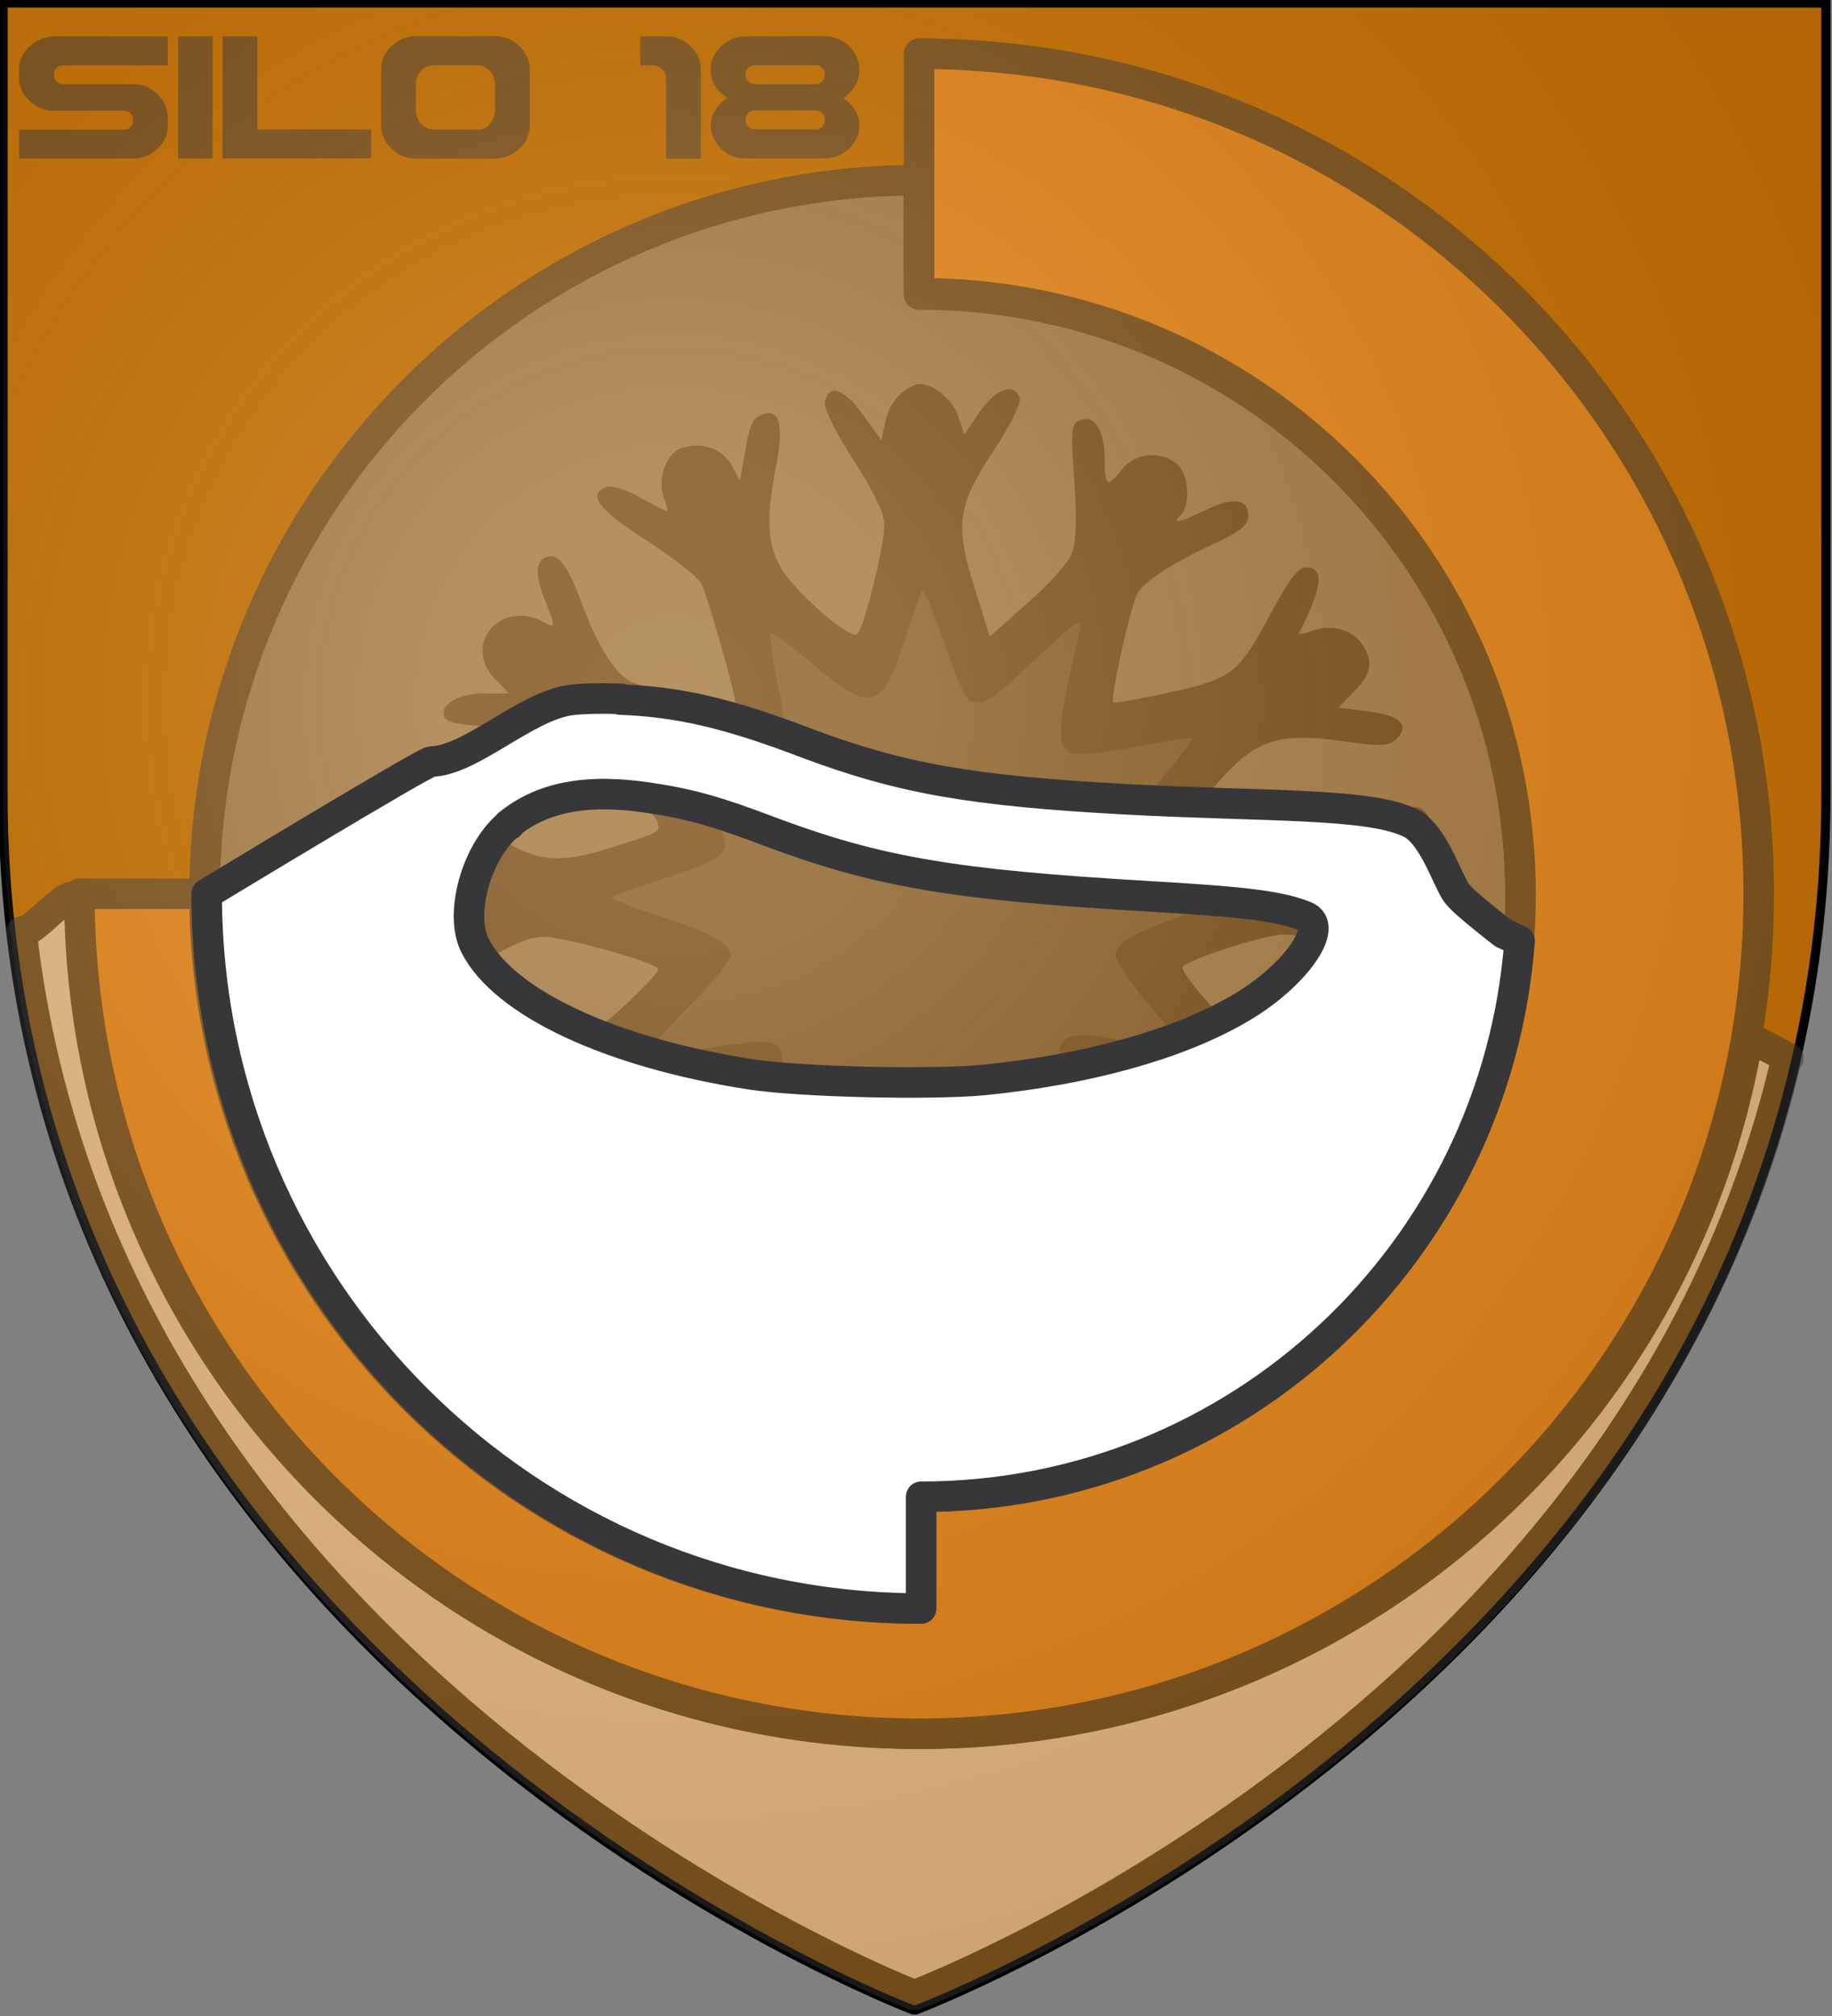 <svg width="600" height="660" version="1.1" xmlns="http://www.w3.org/2000/svg">
 <rect width="100%" height="100%" fill="#808080" stroke="none"/>
 <title>GeoBrol - Blason du cratère 18 (fictif)</title>
 <style>.f{fill:#c67000;}.h{fill:#37373a;}.m{fill:#888;}.n{fill:#555;}.j{fill:#f93;}.o{stroke:#37373a;stroke-width:10;stroke-linecap:round;stroke-linejoin:round;}.p{fill:#fff}</style>
 <radialGradient id="A" cx="220" cy="230" r="420" gradientUnits="userSpaceOnUse">
  <stop stop-color="#fff" stop-opacity=".17" offset="0"/>
  <stop stop-color="#fff" stop-opacity=".15" offset=".19"/>
  <stop stop-color="#6b6b6b" stop-opacity=".1" offset=".6"/>
  <stop stop-opacity=".1" offset="1"/>
 </radialGradient>
 <path class="f" d="m300 658s298-112 298-398v-259h-597v259c0 285 298 398 298 398z" stroke="#000" stroke-width="3"/>
 <g opacity=".5">
  <path class="h" d="m17.4 11.9h37.4c0.11 0.025 0.165 0.088 0.165 0.187v9.13c0 0.125-0.055 0.186-0.165 0.186h-34.3c-1.91 0.273-2.87 1.32-2.87 3.13 0 1.22 0.582 2.14 1.75 2.76 0.352 0.173 0.77 0.26 1.25 0.26h23.3c3.28 0 6.18 1.47 8.71 4.4 1.54 2.01 2.31 4.16 2.31 6.45v2.76c0 3.9-2.01 7.06-6.04 9.47-1.67 0.844-3.38 1.27-5.14 1.27h-37.3c-0.111 0-0.166-0.062-0.166-0.186v-9.13c0.022-0.099 0.077-0.149 0.166-0.149h34.1c1.39 0 2.34-0.696 2.87-2.09 0.087-0.596 0.131-0.944 0.131-1.04 0-1.24-0.572-2.18-1.72-2.8-0.351-0.173-0.78-0.26-1.29-0.26h-23c-3.78 0-6.95-1.66-9.5-5-1.21-1.81-1.81-3.73-1.81-5.74v-2.76c0-3.66 1.79-6.67 5.38-9.06 2.04-1.07 3.92-1.66 5.64-1.79zm41.1 0h11c0.11 0.025 0.165 0.088 0.165 0.187v39.6c0 0.124-0.055 0.186-0.165 0.186h-11c-0.109 0-0.165-0.062-0.165-0.186v-39.6c0.022-0.124 0.076-0.187 0.165-0.187zm14.6 0h11c0.11 0.025 0.165 0.088 0.165 0.187v30.3h37.1c0.11 0 0.165 0.05 0.165 0.149v9.13c0 0.124-0.055 0.186-0.165 0.186h-48.3c-0.11 0-0.165-0.062-0.165-0.186v-39.6c0.022-0.124 0.077-0.187 0.165-0.187zm62.7 0h26.3c3.96 0 7.18 1.73 9.66 5.18 1.16 1.84 1.75 3.78 1.75 5.82v18.1c0 4.05-2.01 7.24-6.04 9.58-1.69 0.895-3.49 1.34-5.38 1.34h-26c-3.85 0-7.05-1.76-9.6-5.29-1.1-1.76-1.65-3.6-1.65-5.52v-18.3c0-4.25 2.22-7.56 6.66-9.92 1.76-0.671 3.18-1.01 4.25-1.01zm0.396 16v7.86c0 3.23 1.48 5.38 4.45 6.45 0.418 0.124 0.857 0.186 1.32 0.186h14.5c2.59 0 4.41-1.55 5.44-4.66 0.155-0.448 0.232-1.04 0.232-1.79v-7.6c0-3.4-1.4-5.68-4.19-6.82-0.813-0.098-1.53-0.149-2.14-0.149h-13.9c-2.66 0-4.51 1.54-5.54 4.62-0.154 0.622-0.231 1.26-0.231 1.9zm73.7-16h8.38c3.91 0 7.19 1.85 9.83 5.56 0.946 1.79 1.42 3.52 1.42 5.18v29.1c0 0.124-0.055 0.186-0.166 0.186h-11c-0.11 0-0.165-0.062-0.165-0.186v-25.7c0-2.16-1-3.65-3-4.47-0.44-0.098-0.891-0.149-1.35-0.149h-3.96c-0.109 0-0.165-0.061-0.165-0.186v-9.13c0.022-0.124 0.077-0.187 0.165-0.187zm34.6 0h25.3c4.75 0 8.31 2.18 10.7 6.52 0.637 1.44 0.956 2.85 0.956 4.21v0.447c0 3.55-1.75 6.57-5.24 9.06 3.5 2.34 5.24 5.32 5.24 8.95v0.597c0 1.94-0.902 4.06-2.7 6.37-2.55 2.56-5.45 3.84-8.71 3.84h-25.6c-4.84 0-8.43-2.24-10.8-6.71-0.572-1.49-0.857-2.9-0.857-4.21 0-2.91 1.37-5.59 4.12-8.05 0.726-0.472 1.12-0.708 1.19-0.708v-0.187c-3.54-2.34-5.31-5.28-5.31-8.83v-0.112c0-4.1 1.85-7.3 5.54-9.58 1.78-1.07 3.82-1.6 6.1-1.6zm-0.329 12.6c0 1.34 0.659 2.29 1.98 2.83 0.22 0.124 0.517 0.186 0.891 0.186h20.3c1.85-0.298 2.77-1.34 2.77-3.13 0-1.39-0.703-2.37-2.11-2.94-0.22-0.05-0.44-0.075-0.66-0.075h-20.3c-1.91 0.273-2.87 1.32-2.87 3.13zm0 14.8c0 1.34 0.659 2.3 1.98 2.87 0.22 0.124 0.517 0.186 0.891 0.186h19.9c1.54 0 2.55-0.696 3.04-2.09 0.087-0.596 0.131-0.944 0.131-1.04 0-1.37-0.659-2.32-1.98-2.87-0.197-0.124-0.483-0.186-0.857-0.186h-20.2c-1.91 0.298-2.87 1.34-2.87 3.13z"/>
  <path class="m o" d="m301 527c-129 0-234-105-234-234s105-234 234-234v37.4c109 0 197 88 197 197s-88 197-197 197v37.4z"/>
  <path class="n" d="m300 188c0.551-1.1 19.7 36 35.5 21.1 12.1-11.4 25.6-19 24.9-15.5-7.9 33.8-2.04 45.6 10.1 43.3 9.92-2.02 29.4-0.385 29.7-0.029 0.37 0.551-36.8 35-11 43.4l22.8 12s-39.1 26.6-32.5 34.3c6.62 7.72 12.8 21.2 12.8 21.5 0 0.366-44.2-11.1-38.8 15.6 2.02 9.73-0.682 23.2-1.05 23.5-0.366 0.184-35.7-18.4-41.9-1.24-2.75 7.53-11.1 18.1-11.7 19-0.735 0.736-15.9-45.1-35.7-25.7-7.72 7.35-17.3 11.8-17.3 10.9 0-1.1 9-45-17.3-40.8-10.5 1.66-26-2.47-24.6-2.47 1.36 0 30.6-40.5 4.1-46.6-9-2.07-16-6.76-15.6-7.31 0.551-0.369 42-13.3 25.2-34-6.98-8.81-8.77-19.1-8.52-19.2 0.366-0.366 45.2 8.69 39.9-16.6-2.03-9.55-1.45-21-0.911-21.5 0.368-0.552 37.1 28.7 45.2 3.29 2.39-7.17 6.26-16.1 6.81-17z"/>
  <path class="h" d="m295 129c-2.17 1.63-4.51 5.78-5.05 9.2l-1.27 5.96-6.14-8.49c-6.14-8.66-11.6-10.3-12.4-3.61-0.181 1.99 3.97 10.3 9.56 18.8 6.68 10.5 9.93 17.1 9.93 21 0 6.68-6.5 33.4-8.84 35.7-2.17 2.17-20.6-13.8-25.1-21.8-4.51-8.13-4.87-15.7-1.45-33.4 2.53-13.4 1.08-18.8-4.69-16.6-3.24 1.27-3.97 3.06-5.96 14.5l-1.27 7.22-2.53-4.87c-2.9-5.42-9.02-7.95-15.9-6.14-5.42 1.27-8.84 10.1-6.5 16.4 0.902 2.53 1.45 4.51 1.08 4.51s-4.33-1.99-8.84-4.51c-4.51-2.53-9.38-4.15-11-3.43-6.32 2.35-2.7 7.41 13 17.4 8.66 5.6 16.6 11.9 17.9 13.9 1.81 3.06 11.4 36.4 11.4 40 0 1.99-30.6-5.23-35.3-8.13-5.23-3.61-10.3-12.1-15.2-25.4-4.69-12.4-7.59-16.3-11.6-14.8-3.61 1.45-3.61 6.14-0.18 14.5 3.43 8.49 3.43 9.02-0.722 6.68-14.2-7.59-26.8 7.77-15.6 18.9l4.33 4.51h-7.77c-8.66 0-14.8 3.61-13.4 7.59 0.902 2.17 5.6 2.89 20.3 3.61 22.2 1.27 27.3 3.61 39.6 18.2 13.9 16.8 14.1 14.8-1.81 20-22.9 7.59-29.6 6.5-49.5-9.02-10.8-8.48-15-9.75-16.8-4.87-0.903 2.35 1.08 5.23 7.41 10.6 7.41 6.5 7.95 7.41 4.15 6.68-6.5-1.08-14.5 5.42-14.5 12.1 0 6.14 7.22 12.7 13.9 12.7 3.97 0 3.42 0.721-4.15 5.78-4.87 3.24-9.02 7.41-9.38 9.2-0.902 4.15 4.69 5.96 9.38 3.06 1.99-1.27 9.75-5.6 17-9.56 11.6-6.14 14.2-7.04 20.7-5.96 10.5 1.63 33.8 8.49 33.8 10.1 0 2.9-26.9 26.9-31.4 28.2-2.71 0.721-12.7 0.721-21.8 0.361-18.2-1.08-21.5-0.181-20.4 5.05 0.362 2.53 3.06 3.79 10.8 5.24l10.1 1.81-4.33 3.24c-5.78 4.33-7.22 11-3.79 16.4 3.61 5.24 10.1 6.68 17.4 3.61l5.42-2.34-4.87 9.93c-4.33 9.02-4.51 9.93-1.81 12.7 1.63 1.63 3.79 2.35 4.69 1.81 1.08-0.723 5.96-8.66 10.6-17.7 4.69-9.07 10.6-17.7 13-19.2 3.79-2.53 38.1-9.93 39.6-8.49 1.45 1.45-5.78 32-8.84 36.8-2.35 3.79-8.49 8.13-19.5 13.5-8.84 4.51-16.8 9.02-17.4 10.3-0.723 1.08 0 3.24 1.63 4.87 2.53 2.7 3.42 2.53 11-1.08 10.1-4.87 10.5-4.87 8.13-0.542-3.06 5.78-2.17 10.8 2.88 15.7 5.42 5.6 12.1 4.87 18.5-2.17l3.97-4.51v7.41c0 9.2 2.7 14.5 7.22 14.5 3.42 0 3.61-1.27 3.61-21.5v-21.5l7.04-8.84c3.79-4.69 10.1-11.7 14.1-15.6l7.22-6.86 4.87 13.1c7.22 20.3 6.5 28-4.33 46.6-9.75 16.6-11.4 23.5-5.42 23.5 2.35 0 5.6-2.89 9.02-8.49 3.97-6.14 5.42-7.41 5.42-4.69 0 6.5 6.86 13.1 13.4 13.1 7.4 0 11.4-4.33 12.3-12.7l0.542-6.32 5.42 8.49c5.96 9.56 9.2 11.6 12.8 8.49 3.61-2.9 3.24-4.15-3.79-13.9-8.66-12.1-13.5-23.5-13.5-32 0-7.04 8.3-33.4 10.7-33.4 2.7 0 20.4 17.1 22.9 22.2 3.24 5.96 3.61 16 1.63 33.4-1.08 9.74-0.903 11 2.35 12.8 4.69 2.53 6.86-0.18 8.3-11.2l1.27-8.66 4.33 4.51c5.24 5.78 13.4 6.14 18.1 1.08 3.61-3.97 4.15-13.4 0.723-17.4-2.71-3.24-1.99-3.24 7.04 1.08 7.95 3.79 13.9 4.69 15.6 1.99 2.35-3.61-1.45-7.04-13.8-13-20.6-9.74-23.9-13.9-27.5-33.8-1.81-9.38-2.9-17.1-2.53-17.5 0.362-0.36 7.04 0.904 15 2.71 18.2 4.33 23.6 9.56 30.9 30.3 5.42 15.3 8.49 18.6 13 14.1 2.35-2.35 2.35-3.61-0.361-9.93-3.79-9.93-3.79-11.6 0.542-9.2 14.1 7.4 26.4-7.04 15.7-18.6l-4.33-4.69 10.1-0.541c9.56-0.542 10.3-0.903 10.3-5.05 0-4.51-0.362-4.51-18.5-5.78-10.8-0.722-20.4-2.34-23.6-3.97-5.42-2.71-25.7-25.1-25.7-28.2 0-1.99 26.8-10.8 33-10.8 6.68 0 10.7 2.17 25.1 13.9 12.4 10.1 17.7 11.4 17.7 4.33 0-1.99-3.42-6.32-7.59-9.93l-7.77-6.5h5.42c8.3 0 13.5-4.51 13.5-11.6 0-6.68-3.79-11-11.4-12.8l-4.87-1.27 7.59-4.15c9.93-5.24 12.4-9.38 8.13-12.7-2.9-1.99-5.42-1.27-20.4 6.68-19.3 10.3-19.5 10.3-44.6 2.7l-14.2-4.15 9.38-11.2c14.1-17 21.3-19.7 43.7-16.6 12.4 1.81 15 1.63 17.4-0.723 4.51-4.51 1.27-7.77-9.2-9.02l-9.74-1.27 5.05-5.24c5.78-5.78 6.5-9.93 2.53-15.7-3.24-4.69-10.1-6.5-16.3-4.15-2.7 1.08-4.51 1.27-4.15 0.542 7.59-14.8 8.31-21.3 2.35-21.3-2.7 0-5.6 3.79-11.4 14.5-11 20.6-12.8 21.8-33.4 26.4-9.75 2.17-18.1 3.61-18.5 3.26-1.08-1.08 5.6-31 7.77-35.3 2.35-4.33 10.8-9.93 26.2-17.1 7.59-3.61 10.3-5.78 10.3-8.66 0-5.6-4.87-6.32-13.8-1.99-9.02 4.33-11.6 4.87-8.3 1.63 3.24-3.24 2.53-13.1-1.08-16.4-5.05-4.69-13.9-3.97-18.1 1.45-4.87 6.14-5.78 5.78-5.78-3.24 0-9.38-3.24-14.6-7.95-12.8-3.06 1.08-3.24 2.88-1.99 20 0.902 12.8 0.541 20.4-0.902 23.9-1.08 2.7-7.59 10.1-14.5 16l-12.3 11-4.87-15.7c-6.68-21.1-5.78-27.1 6.32-45.5 5.6-8.49 9.02-15.6 8.3-17.1-1.81-5.05-7.77-2.9-13 4.69l-5.05 7.41-1.99-5.96c-1.99-5.6-7.95-10.5-12.8-10.6-1.27 0-3.97 1.45-6.14 3.24l0.058 0.11zm22.1 100c4.51 2.7 6.68 1.27 22.2-13.4 11.9-11.2 15.3-13.8 14.6-10.3-7.77 33.2-8.13 38.5-3.24 41.1 1.99 1.08 9.02 0.362 21-1.81 9.75-1.99 18.2-3.24 18.6-2.9 0.362 0.541-4.69 7.22-11.2 15-16.8 20.3-16.4 21.5 9.02 29.8l19.9 6.5-17.4 5.78c-19.2 6.32-25.1 9.75-25.1 14.2 0 1.63 5.24 9.38 11.7 17 6.5 7.59 11.7 14.2 11.7 14.6 0 0.36-6.68-0.723-14.8-2.53-28.7-6.32-30.3-5.05-25 21.1 1.99 9.56 3.42 17.9 3.06 18.2-0.36 0.18-6.68-4.69-14.1-11.2-7.41-6.32-14.8-11.7-16.4-11.7-3.97 0-7.04 4.87-13.1 21.7-2.7 7.4-5.6 14.1-6.14 15-0.723 0.722-4.51-7.04-8.49-17.1-9.2-24-10.8-24.4-30.3-5.24-7.59 7.22-13.8 12.4-13.8 11.6 0-1.08 1.63-10.1 3.79-20.4 5.05-25 5.05-25.1-20.7-21-10.3 1.63-20 2.9-21.3 2.9-1.27 0 4.33-6.68 12.7-15 8.13-8.13 14.8-16.3 14.8-17.9 0-4.33-5.6-7.41-23.9-13.4-8.66-2.7-15.3-5.42-15-5.96 0.541-0.362 8.66-3.24 18.2-6.32 23.9-7.77 24.2-8.84 7.77-29.2-6.86-8.66-12.3-15.9-12.1-16 0.36-0.361 7.4 0.903 15.9 2.9 28.8 6.32 30.2 5.23 25-19.7-1.99-9.38-3.06-17.4-2.53-17.9 0.362-0.542 6.68 3.97 13.9 10.1 19.3 16.3 22.6 15.2 30.5-9.74 2.35-7.04 4.51-13.4 5.05-14.2 0.541-1.08 3.61 6.32 7.04 16 3.24 9.74 6.86 18.5 8.13 19.3h-0.036z"/>
  <path class="p o" d="m585 347c-50.6 217-285 306-285 306h-0.977s-264-102-292-348c5.9 0.526 22.2-25.4 19.5-1.44 5.7 147 126 264 275 264 136 0 249-98.2 271-228 4.33 2.09 8.75 4.4 13.2 6.92z"/>
  <path class="j o" d="m301 490c109 0 197-88 197-197s-88-197-197-197v-78.4c152 0 275 123 275 275s-123 275-275 275-275-123-275-275h41c0 129 105 234 234 234v-37.4z"/>
 </g>
 <path d="m300 659s298-112 298-398v-259h-597v259c0 285 298 398 298 398z" fill="url(#A)"/>
 <path class="p o" d="m203 229c19.5 0.782 35.5 4.49 61.2 14.3 31 11.6 53.7 15.6 105 18.4 46.3 2.44 79.5 1.08 92.9 7.82 6.25 3.13 10.6 14.6 13.1 19.5 1.95 3.92 1.5 4.2 17.1 16.5 1.82 0.838 3.62 1.67 5.39 2.49-7.63 102-92.5 182-196 182v36.6c-129 0-234-105-234-234 0 0 71.3-43.2 73.6-43.3 13-0.336 30.8-18.1 45.5-20.1 3.22-0.489 10.7-0.684 16.8-0.391l0.293 0.195zm-36.3 40.9c-10.6 8.69-16.4 29.3-11.1 39.7 9.48 18.7 44.4 35 90.1 42.1 16.4 2.54 59.2 3.52 76.6 1.86 33.9-3.42 63.5-11.6 83.7-23.4 18.1-10.5 29.7-27 21.4-30.2-8.4-3.32-19.4-4.69-51.3-6.54-63.5-3.71-88.3-7.91-123-20.8-18.2-6.94-27.3-9.48-40.3-11.4-20.5-3.13-35.2-0.391-46.4 8.79h0.489z"/>
</svg>
